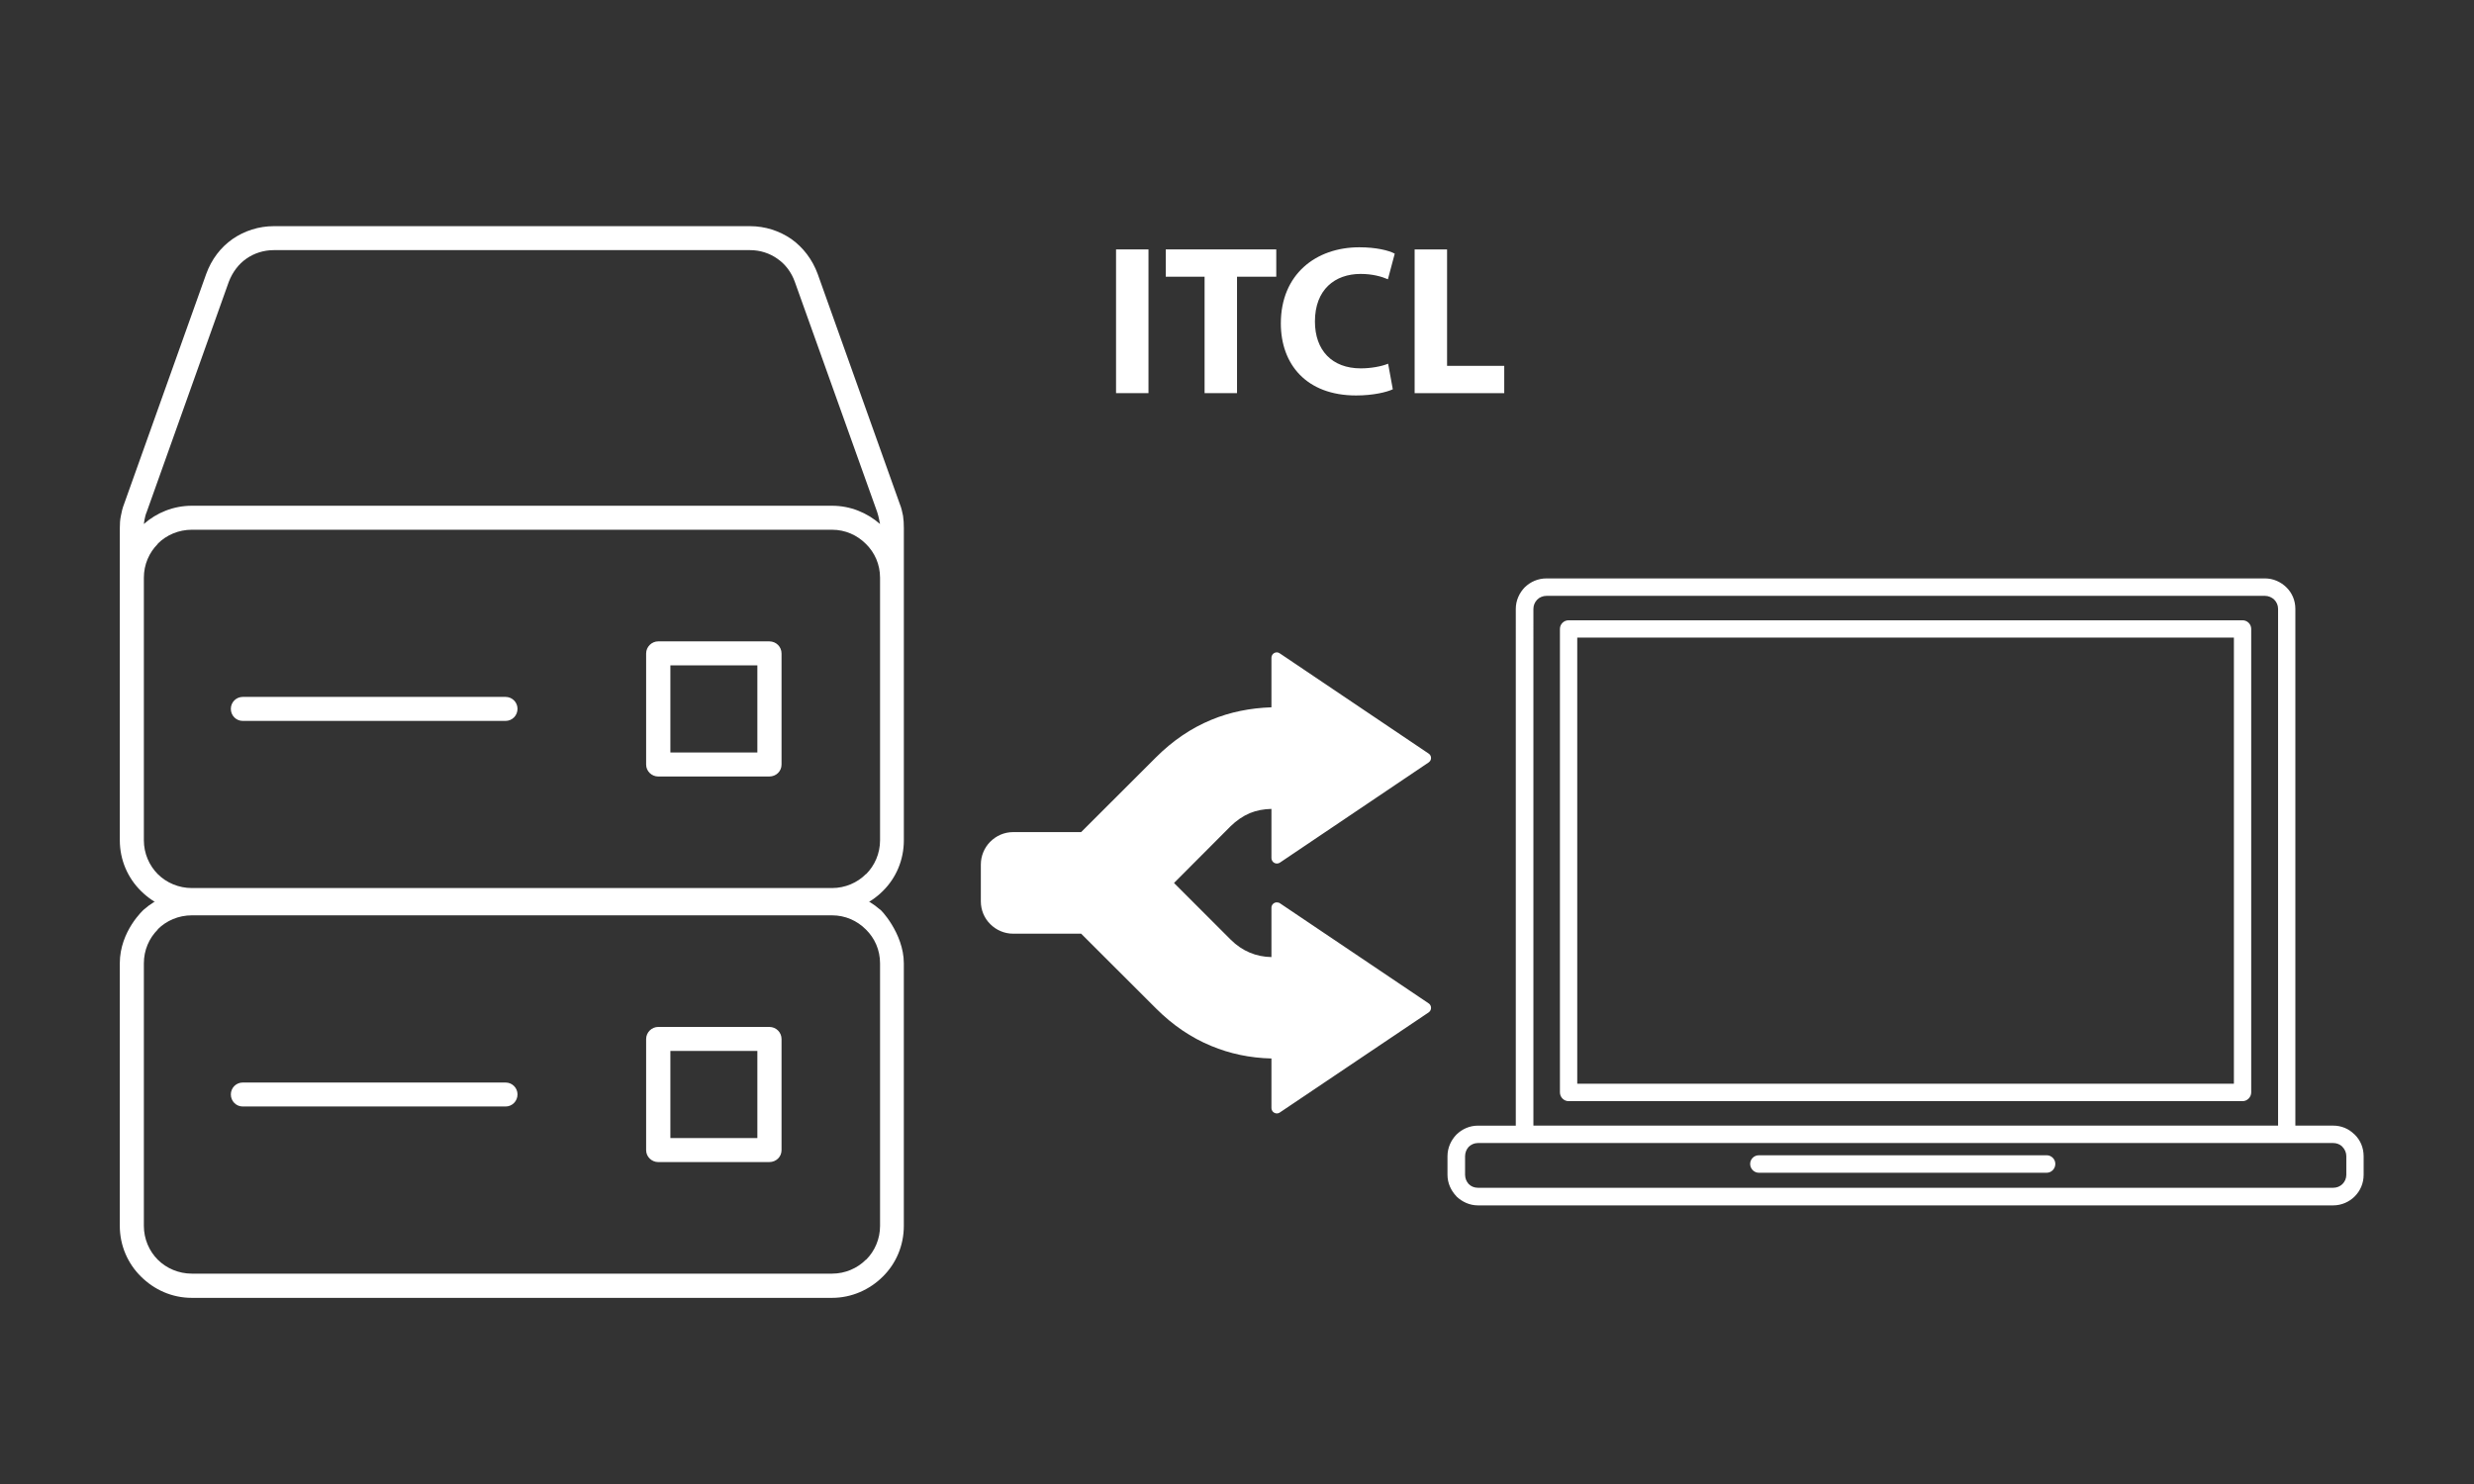 <?xml version="1.0" encoding="utf-8"?>
<!-- Generator: Adobe Illustrator 15.0.0, SVG Export Plug-In . SVG Version: 6.00 Build 0)  -->
<!DOCTYPE svg PUBLIC "-//W3C//DTD SVG 1.1//EN" "http://www.w3.org/Graphics/SVG/1.1/DTD/svg11.dtd">
<svg version="1.1" id="Vrstva_1" xmlns="http://www.w3.org/2000/svg" xmlns:xlink="http://www.w3.org/1999/xlink" x="0px" y="0px"
	 width="100px" height="60px" viewBox="-20 0 100 60" enable-background="new -20 0 100 60" xml:space="preserve">
<rect x="-20" y="0" width="100" height="60" fill="#333333" stroke="none"/>
<g>
	<path fill-rule="evenodd" clip-rule="evenodd" fill="#FFFFFF" d="M39.738,48.023h34.572c0.145,0,0.276-0.054,0.374-0.151
		c0.096-0.096,0.155-0.229,0.155-0.373v-0.753c0-0.146-0.06-0.278-0.155-0.375l-0.013-0.018c-0.096-0.091-0.229-0.139-0.361-0.139
		H72.43H41.631h-1.893c-0.146,0-0.277,0.06-0.374,0.156c-0.085,0.091-0.145,0.229-0.145,0.375v0.753c0,0.151,0.06,0.277,0.145,0.373
		l0,0C39.461,47.97,39.593,48.023,39.738,48.023L39.738,48.023z M42.512,23.386h29.037c0.338,0,0.64,0.139,0.868,0.361l0,0l0,0
		c0.229,0.224,0.362,0.531,0.362,0.868V45.51h1.531c0.325,0,0.627,0.126,0.844,0.344c0.012,0.007,0.023,0.012,0.023,0.018
		c0.229,0.223,0.362,0.531,0.362,0.875v0.753c0,0.338-0.133,0.645-0.362,0.874c-0.217,0.217-0.529,0.361-0.867,0.361H39.738
		c-0.338,0-0.639-0.145-0.868-0.361l0,0v-0.006c-0.217-0.224-0.362-0.53-0.362-0.868v-0.753c0-0.344,0.146-0.652,0.362-0.875l0,0
		c0.229-0.223,0.53-0.361,0.868-0.361h1.531V24.615c0-0.337,0.145-0.645,0.361-0.868l0,0C41.859,23.524,42.162,23.386,42.512,23.386
		L42.512,23.386z M71.549,24.091H42.512c-0.146,0-0.29,0.061-0.375,0.151c-0.096,0.097-0.156,0.229-0.156,0.373V45.51h30.1V24.615
		c0-0.145-0.061-0.276-0.157-0.373l0,0C71.826,24.151,71.693,24.091,71.549,24.091L71.549,24.091z M51.092,47.416
		c-0.192,0-0.35-0.164-0.35-0.357c0-0.192,0.157-0.35,0.35-0.35h11.636c0.192,0,0.349,0.157,0.349,0.35
		c0,0.193-0.156,0.357-0.349,0.357H51.092L51.092,47.416z M43.403,25.079c-0.193,0-0.35,0.157-0.35,0.351v18.735
		c0,0.193,0.156,0.356,0.35,0.356h27.242c0.192,0,0.35-0.163,0.35-0.356V25.43c0-0.193-0.157-0.351-0.35-0.351H43.403L43.403,25.079
		z M70.295,25.779H43.753v18.036h26.542V25.779z"/>
</g>
<g>
	<path fill-rule="evenodd" clip-rule="evenodd" fill="#FFFFFF" d="M16.534,21.352v2.007v10.614c0,0.798-0.315,1.525-0.846,2.049l0,0
		c-0.531,0.53-1.261,0.863-2.057,0.863h-25.877c-0.805,0-1.525-0.333-2.057-0.863c-0.531-0.523-0.854-1.251-0.854-2.049V23.358
		v-2.007c0-0.175,0.009-0.332,0.042-0.489c0.032-0.166,0.066-0.323,0.133-0.491l0,0l0,0l3.317-9.295
		c0.215-0.59,0.58-1.071,1.062-1.41c0.48-0.332,1.061-0.522,1.674-0.522h19.243c0.613,0,1.193,0.19,1.675,0.522
		c0.473,0.339,0.845,0.82,1.062,1.41l3.317,9.295c0.066,0.159,0.101,0.325,0.133,0.481l0,0
		C16.525,21.011,16.534,21.177,16.534,21.352L16.534,21.352z M15.572,23.358c0-0.539-0.216-1.02-0.573-1.368
		c-0.355-0.357-0.836-0.572-1.367-0.572h-25.877c-0.538,0-1.029,0.215-1.377,0.563v0.01c-0.348,0.349-0.563,0.829-0.563,1.368
		v10.614c0,0.531,0.216,1.021,0.563,1.369s0.846,0.563,1.377,0.563h25.877c0.531,0,1.021-0.216,1.367-0.563h0.009
		c0.349-0.348,0.564-0.838,0.564-1.369V23.358L15.572,23.358z M-14.186,21.186c0.515-0.455,1.195-0.738,1.94-0.738h25.877
		c0.745,0,1.418,0.283,1.94,0.738c-0.018-0.058-0.018-0.108-0.033-0.166l0,0l0,0c-0.017-0.108-0.05-0.207-0.084-0.323l-3.325-9.297
		c-0.141-0.397-0.39-0.722-0.704-0.937c-0.316-0.225-0.698-0.35-1.111-0.35H-8.929c-0.413,0-0.803,0.125-1.119,0.35
		c-0.307,0.215-0.555,0.539-0.706,0.937l-3.315,9.297l0,0c-0.051,0.116-0.067,0.215-0.092,0.323
		C-14.169,21.077-14.177,21.128-14.186,21.186L-14.186,21.186z M7.097,30.424h3.516v-3.524H7.097V30.424L7.097,30.424z
		 M11.094,31.395c0.282,0,0.496-0.216,0.496-0.481v-4.494c0-0.267-0.214-0.489-0.496-0.489H6.606c-0.266,0-0.489,0.223-0.489,0.489
		v4.494c0,0.266,0.224,0.481,0.489,0.481H11.094L11.094,31.395z M-10.189,29.147H0.437c0.265,0,0.481-0.216,0.481-0.489
		c0-0.267-0.217-0.481-0.481-0.481h-10.626c-0.265,0-0.48,0.215-0.48,0.481C-10.67,28.932-10.454,29.147-10.189,29.147z"/>
</g>
<g>
	<path fill-rule="evenodd" clip-rule="evenodd" fill="#FFFFFF" d="M15.572,38.949c0-0.54-0.216-1.021-0.573-1.369
		c-0.355-0.357-0.836-0.572-1.367-0.572h-25.877c-0.538,0-1.029,0.215-1.377,0.563v0.01c-0.348,0.349-0.563,0.829-0.563,1.369
		v10.613c0,0.531,0.216,1.022,0.563,1.369c0.348,0.348,0.846,0.563,1.377,0.563h25.877c0.531,0,1.021-0.216,1.367-0.563h0.009
		c0.349-0.347,0.564-0.838,0.564-1.369V38.949L15.572,38.949z M-14.186,36.775c0.515-0.455,1.195-0.738,1.94-0.738h25.877
		c0.745,0,1.418,0.283,1.94,0.738c-0.018-0.058,0.962,0.949,0.962,2.174c0,1.224,0,10.613,0,10.613c0,0.798-0.315,1.525-0.846,2.049
		l0,0c-0.531,0.531-1.261,0.863-2.057,0.863h-25.877c-0.805,0-1.525-0.332-2.057-0.863c-0.531-0.523-0.854-1.251-0.854-2.049
		c0,0,0-9.301,0-10.613C-15.156,37.636-14.186,36.775-14.186,36.775z M7.097,46.014h3.516v-3.524H7.097V46.014L7.097,46.014z
		 M11.094,46.984c0.282,0,0.496-0.216,0.496-0.481v-4.494c0-0.267-0.214-0.489-0.496-0.489H6.606c-0.266,0-0.489,0.223-0.489,0.489
		v4.494c0,0.266,0.224,0.481,0.489,0.481H11.094L11.094,46.984z M-10.189,44.737H0.437c0.265,0,0.481-0.216,0.481-0.489
		c0-0.267-0.217-0.48-0.481-0.48h-10.626c-0.265,0-0.48,0.214-0.48,0.48C-10.67,44.521-10.454,44.737-10.189,44.737z"/>
</g>
<g>
	<path fill-rule="evenodd" clip-rule="evenodd" fill="#FFFFFF" d="M28.959,29.104c0.752-0.313,1.564-0.477,2.433-0.507v-1.997
		c0-0.127,0.098-0.224,0.216-0.224c0.053,0,0.102,0.022,0.139,0.052l5.999,4.04c0.101,0.066,0.127,0.2,0.06,0.298
		c-0.019,0.022-0.037,0.044-0.06,0.06l-6.018,4.055c-0.098,0.059-0.231,0.037-0.299-0.067c-0.026-0.037-0.037-0.074-0.037-0.12l0,0
		v-1.989c-0.313,0.008-0.604,0.06-0.872,0.171l0,0c-0.282,0.12-0.543,0.299-0.778,0.529l-2.288,2.295l2.288,2.288
		c0.238,0.239,0.496,0.411,0.778,0.53c0.269,0.112,0.559,0.172,0.872,0.178v-1.996c0-0.119,0.098-0.216,0.216-0.216
		c0.053,0,0.102,0.014,0.139,0.044l5.999,4.039c0.101,0.067,0.127,0.201,0.06,0.306c-0.019,0.022-0.037,0.046-0.06,0.06
		l-6.018,4.048c-0.098,0.067-0.231,0.037-0.299-0.06c-0.026-0.038-0.037-0.083-0.037-0.119l0,0v-2.006
		c-0.868-0.021-1.681-0.193-2.433-0.507c-0.813-0.335-1.559-0.842-2.229-1.513L23.7,37.75h-2.75c-0.358,0-0.686-0.148-0.924-0.388
		c-0.235-0.231-0.38-0.56-0.38-0.917v-1.49c0-0.357,0.145-0.686,0.38-0.924h0.003c0.235-0.239,0.563-0.388,0.921-0.388h2.75
		l3.029-3.026C27.4,29.947,28.146,29.44,28.959,29.104z"/>
</g>
<g>
	<path fill="#FFFFFF" d="M26.422,10.084v5.811h-1.311v-5.811H26.422z"/>
	<path fill="#FFFFFF" d="M28.69,11.188h-1.569v-1.104h4.466v1.104h-1.586v4.707H28.69V11.188z"/>
	<path fill="#FFFFFF" d="M36.298,15.739c-0.233,0.112-0.785,0.25-1.483,0.25c-2.009,0-3.043-1.259-3.043-2.914
		c0-1.982,1.414-3.077,3.173-3.077c0.681,0,1.198,0.129,1.431,0.258L36.1,11.291c-0.259-0.112-0.63-0.216-1.104-0.216
		c-1.035,0-1.846,0.63-1.846,1.923c0,1.164,0.69,1.896,1.854,1.896c0.404,0,0.836-0.078,1.104-0.189L36.298,15.739z"/>
	<path fill="#FFFFFF" d="M37.18,10.084h1.311v4.707h2.311v1.104H37.18V10.084z"/>
</g>
</svg>
